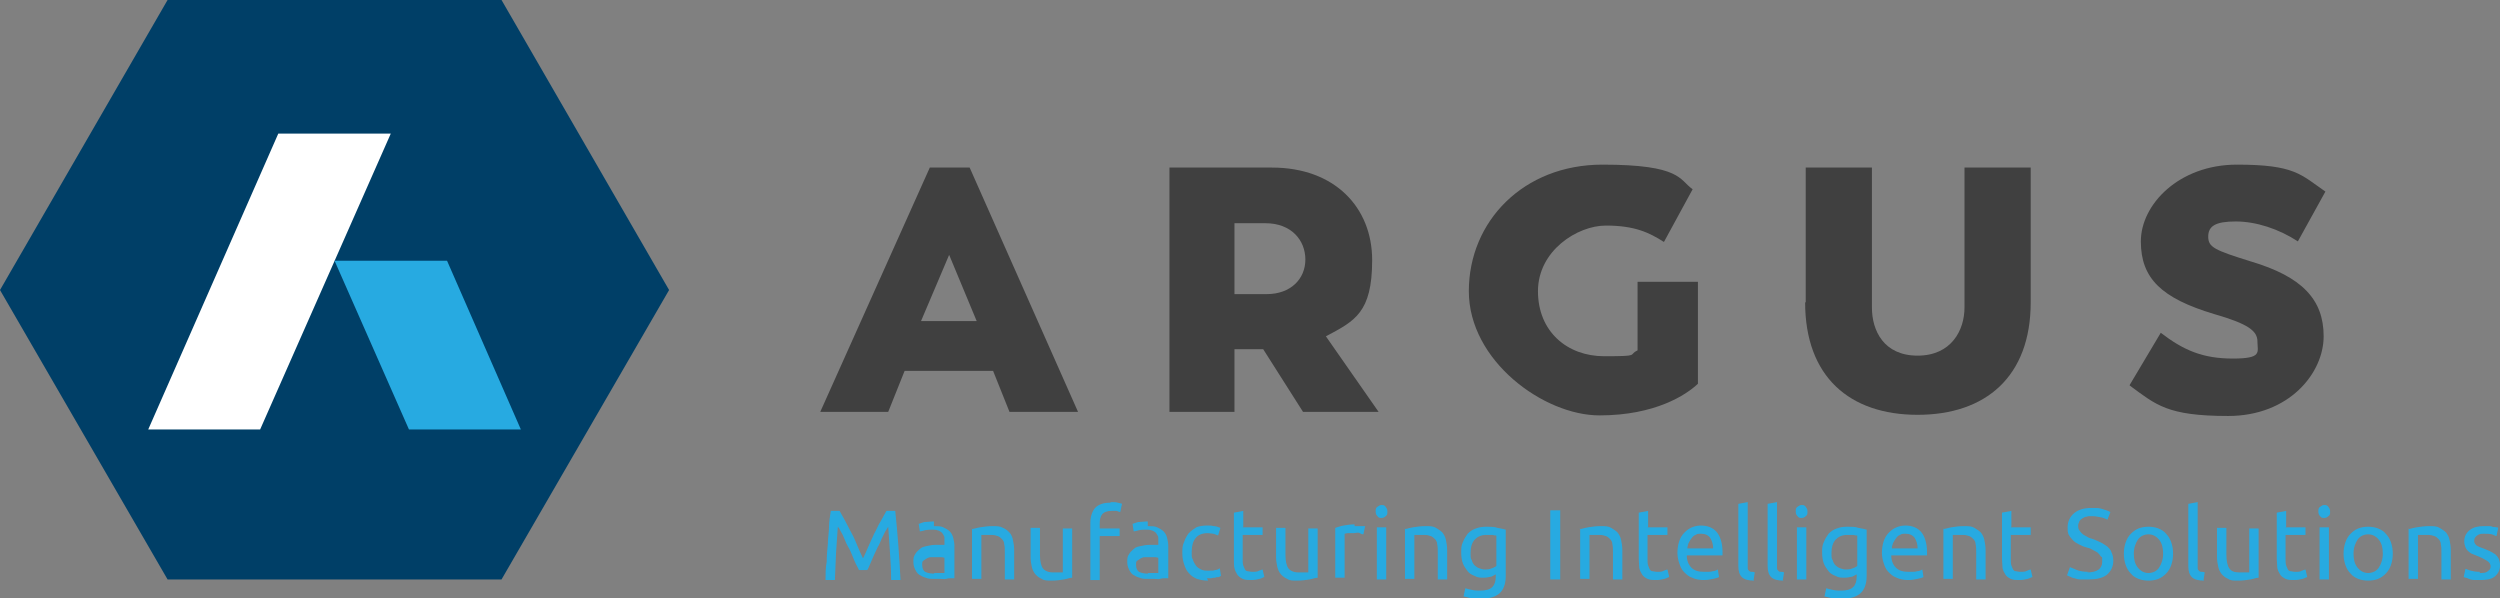 <svg id="a" xmlns="http://www.w3.org/2000/svg" viewBox="0 0 426.7 102.1"><rect x="0" y="0" width="426.7" height="102.1" fill="#808080" stroke="none"/><g><polygon points="85.6 0 28.6 0 0 49.5 28.6 98.9 85.6 98.9 114.2 49.5 85.6 0" style="fill:#003f67;"/><g><polygon points="44.4 73.3 25.3 73.3 47.5 22.8 66.7 22.8 44.4 73.3" style="fill:#fff;"/><polygon points="76.3 44.5 57.1 44.5 69.8 73.3 88.9 73.3 76.3 44.5" style="fill:#27aae1;"/></g></g><g><g><path d="M169.4,63.3h-15l-2.8,7h-11.6l18.7-41.7h6.8l18.5,41.7h-11.7l-2.8-7Zm-12.3-8.5h9.6l-4.7-11.3-4.8,11.3Z" style="fill:#404040;"/><path d="M215.6,59.6h-4.9v10.7h-11.1V28.6h17.5c10.7,0,17.1,6.8,17.1,15.8s-3,10.4-7.9,13l9,12.9h-12.9l-6.8-10.7Zm-4.9-9.4h5.5c4.1,0,6.6-2.6,6.6-5.9s-2.4-6.2-6.8-6.2h-5.3v12.2Z" style="fill:#404040;"/><path d="M289.8,48.1v17.4c-2,1.9-7.3,5.4-16.8,5.4s-22.3-9.3-22.3-21.2,9.3-21.6,22.8-21.6,13.1,2.6,15.4,4.2l-4.9,9c-2.5-1.6-5-2.8-9.9-2.8s-11.6,4.3-11.6,11.2,5,11.1,11.3,11.1,4-.2,5.7-1v-11.7h10.4Z" style="fill:#404040;"/><path d="M308.2,51.6V28.6h11.3v23.9c0,3.9,2,8.2,7.8,8.2s8-4.4,8-8.2V28.6h11.3v23c0,12.7-7.7,19.2-19.3,19.2s-19.2-6.5-19.2-19.2Z" style="fill:#404040;"/><path d="M363.5,65.7l5.3-8.9c3.9,3,7.2,4.4,12.3,4.4s4.2-1.1,4.2-2.9-1.5-3-7.4-4.7c-9-2.7-12.5-6.1-12.5-12.4s6.5-13.1,16.4-13.1,10.9,1.7,15.1,4.6l-4.7,8.5c-3.2-2.1-7.1-3.4-10.6-3.4s-4.7,.8-4.7,2.6,1.1,2.3,7.2,4.2c8.8,2.6,12.5,6.5,12.5,12.8s-5.9,13.6-16.3,13.6-12.3-1.9-16.8-5.2Z" style="fill:#404040;"/></g><g><path d="M146.6,97.3c-.1-.3-.3-.6-.5-1-.2-.4-.4-.9-.6-1.4-.2-.5-.4-1-.7-1.5s-.5-1-.7-1.5c-.2-.5-.4-.9-.6-1.2-.2-.4-.3-.6-.5-.8-.1,1.3-.2,2.8-.3,4.4s-.1,3.1-.2,4.7h-1.6c0-1,0-2.1,.2-3.1,0-1,.1-2.1,.2-3.1,0-1,.2-2,.2-2.9,0-1,.2-1.9,.3-2.7h1.5c.3,.5,.6,1.1,1,1.8,.4,.7,.7,1.4,1.1,2.1s.7,1.5,1,2.2,.6,1.4,.9,2c.3-.6,.6-1.3,.9-2,.3-.7,.7-1.5,1-2.2,.4-.7,.7-1.5,1.1-2.1,.4-.7,.7-1.3,1-1.8h1.5c.4,3.8,.7,7.8,.9,11.8h-1.6c0-1.6-.1-3.2-.2-4.7s-.2-3-.3-4.4c-.1,.2-.3,.5-.5,.8-.2,.4-.4,.8-.6,1.2-.2,.5-.4,1-.7,1.5-.2,.5-.5,1-.7,1.5s-.4,.9-.6,1.4c-.2,.4-.3,.8-.5,1h-1.3Z" style="fill:#27aae1;"/><path d="M159.4,89.8c.6,0,1.2,0,1.6,.2s.8,.4,1.1,.7c.3,.3,.5,.7,.6,1.1s.2,.9,.2,1.4v5.5c-.1,0-.3,0-.6,0s-.5,0-.8,.1-.6,0-1,0c-.4,0-.7,0-1.1,0-.5,0-1,0-1.4-.2-.4-.1-.8-.3-1.1-.5s-.5-.5-.7-.9c-.2-.4-.3-.8-.3-1.3s0-.9,.3-1.3c.2-.4,.5-.6,.8-.9s.7-.4,1.2-.5c.5-.1,.9-.2,1.4-.2s.3,0,.5,0c.2,0,.3,0,.5,0,.2,0,.3,0,.4,0s.2,0,.2,0v-.4c0-.3,0-.5,0-.8,0-.3-.2-.5-.3-.7-.1-.2-.4-.4-.6-.5-.3-.1-.6-.2-1-.2s-1,0-1.4,.1-.7,.2-.9,.2l-.2-1.3c.2,0,.5-.2,1-.3,.5,0,1-.1,1.6-.1Zm.1,8c.4,0,.7,0,1,0s.5,0,.7,0v-2.6c-.1,0-.3-.1-.6-.1s-.6,0-.9,0-.5,0-.8,0c-.3,0-.5,.1-.7,.2-.2,.1-.4,.3-.6,.4s-.2,.4-.2,.7c0,.6,.2,1,.5,1.2,.4,.2,.9,.3,1.5,.3Z" style="fill:#27aae1;"/><path d="M165.8,90.3c.4,0,.8-.2,1.5-.3,.6-.1,1.3-.2,2.1-.2s1.3,0,1.8,.3c.5,.2,.8,.5,1.1,.8s.5,.8,.6,1.3c.1,.5,.2,1.1,.2,1.7v5h-1.6v-4.6c0-.5,0-1-.1-1.4,0-.4-.2-.7-.4-.9-.2-.2-.4-.4-.7-.5-.3-.1-.6-.2-1.1-.2s-.3,0-.5,0c-.2,0-.4,0-.5,0-.2,0-.3,0-.4,0-.1,0-.2,0-.3,0v7.5h-1.6v-8.6Z" style="fill:#27aae1;"/><path d="M183,98.6c-.4,0-.8,.2-1.4,.3-.6,.1-1.3,.2-2.1,.2s-1.3,0-1.7-.3c-.5-.2-.8-.5-1.1-.8-.3-.4-.5-.8-.6-1.3-.1-.5-.2-1-.2-1.6v-5h1.6v4.6c0,1.1,.2,1.9,.5,2.3s.9,.7,1.7,.7,.3,0,.5,0c.2,0,.4,0,.5,0,.2,0,.3,0,.4,0,.1,0,.2,0,.3,0v-7.5h1.6v8.6Z" style="fill:#27aae1;"/><path d="M189.6,85.7c.5,0,.9,0,1.2,.1s.6,.1,.7,.2l-.3,1.4c-.1,0-.3-.1-.6-.2-.2,0-.6,0-.9,0-.7,0-1.3,.2-1.6,.6-.3,.4-.4,.9-.4,1.6v.8h3.4v1.3h-3.4v7.5h-1.6v-9.7c0-1.1,.3-2,.8-2.6,.6-.6,1.4-.9,2.6-.9Z" style="fill:#27aae1;"/><path d="M195.9,89.8c.6,0,1.2,0,1.6,.2s.8,.4,1.1,.7c.3,.3,.5,.7,.6,1.1s.2,.9,.2,1.4v5.5c-.1,0-.3,0-.6,0s-.5,0-.8,.1-.6,0-1,0c-.4,0-.7,0-1.1,0-.5,0-1,0-1.4-.2-.4-.1-.8-.3-1.1-.5s-.5-.5-.7-.9c-.2-.4-.3-.8-.3-1.3s0-.9,.3-1.3c.2-.4,.5-.6,.8-.9s.7-.4,1.2-.5c.5-.1,.9-.2,1.4-.2s.3,0,.5,0c.2,0,.3,0,.5,0,.2,0,.3,0,.4,0s.2,0,.2,0v-.4c0-.3,0-.5,0-.8,0-.3-.2-.5-.3-.7-.1-.2-.4-.4-.6-.5-.3-.1-.6-.2-1-.2s-1,0-1.4,.1-.7,.2-.9,.2l-.2-1.3c.2,0,.5-.2,1-.3,.5,0,1-.1,1.6-.1Zm.1,8c.4,0,.7,0,1,0s.5,0,.7,0v-2.6c-.1,0-.3-.1-.6-.1s-.6,0-.9,0-.5,0-.8,0c-.3,0-.5,.1-.7,.2-.2,.1-.4,.3-.6,.4s-.2,.4-.2,.7c0,.6,.2,1,.5,1.2,.4,.2,.9,.3,1.5,.3Z" style="fill:#27aae1;"/><path d="M206.2,99.1c-.7,0-1.3-.1-1.9-.3-.5-.2-1-.5-1.4-1-.4-.4-.6-.9-.8-1.5-.2-.6-.3-1.2-.3-1.9s0-1.3,.3-1.9c.2-.6,.5-1.1,.8-1.5,.4-.4,.8-.7,1.3-1,.5-.2,1.1-.3,1.8-.3s.8,0,1.2,.1c.4,0,.8,.2,1.1,.3l-.4,1.3c-.2-.1-.5-.2-.8-.3-.3,0-.6-.1-1-.1-.9,0-1.6,.3-2,.8-.5,.6-.7,1.4-.7,2.4s0,.9,.2,1.3c.1,.4,.3,.7,.5,1,.2,.3,.5,.5,.9,.7,.4,.2,.8,.2,1.3,.2s.8,0,1.1-.1c.3,0,.6-.2,.8-.3l.2,1.3c0,0-.2,.1-.4,.2-.2,0-.4,0-.6,.1-.2,0-.4,0-.7,.1-.2,0-.5,0-.7,0Z" style="fill:#27aae1;"/><path d="M212.1,90h3.4v1.3h-3.4v4.1c0,.4,0,.8,.1,1.1s.2,.5,.3,.7c.1,.2,.3,.3,.5,.3,.2,0,.4,.1,.7,.1,.5,0,.9,0,1.2-.2,.3-.1,.5-.2,.6-.2l.3,1.3c-.2,0-.4,.2-.8,.3-.4,.1-.9,.2-1.4,.2s-1.1,0-1.5-.2c-.4-.2-.7-.4-.9-.7-.2-.3-.4-.7-.5-1.1s-.1-1-.1-1.6v-7.9l1.6-.3v2.7Z" style="fill:#27aae1;"/><path d="M224.9,98.6c-.4,0-.8,.2-1.4,.3-.6,.1-1.3,.2-2.1,.2s-1.3,0-1.7-.3c-.5-.2-.8-.5-1.1-.8-.3-.4-.5-.8-.6-1.3-.1-.5-.2-1-.2-1.6v-5h1.6v4.6c0,1.1,.2,1.9,.5,2.3s.9,.7,1.7,.7,.3,0,.5,0,.4,0,.5,0c.2,0,.3,0,.4,0,.1,0,.2,0,.3,0v-7.5h1.6v8.6Z" style="fill:#27aae1;"/><path d="M231.2,89.8c.1,0,.3,0,.5,0,.2,0,.3,0,.5,0,.2,0,.3,0,.5,0s.2,0,.3,0l-.3,1.4c-.1,0-.3,0-.6-.2s-.7,0-1.1,0-.6,0-.9,0-.5,.1-.6,.1v7.5h-1.6v-8.5c.4-.1,.8-.3,1.4-.4,.6-.1,1.2-.2,1.9-.2Z" style="fill:#27aae1;"/><path d="M235.8,88.4c-.3,0-.5,0-.7-.3-.2-.2-.3-.4-.3-.8s0-.6,.3-.8,.4-.3,.7-.3,.5,0,.7,.3,.3,.4,.3,.8,0,.6-.3,.8c-.2,.2-.4,.3-.7,.3Zm.8,10.5h-1.6v-8.9h1.6v8.9Z" style="fill:#27aae1;"/><path d="M239.7,90.3c.4,0,.8-.2,1.5-.3,.6-.1,1.3-.2,2.1-.2s1.3,0,1.8,.3,.8,.5,1.1,.8c.3,.4,.5,.8,.6,1.3,.1,.5,.2,1.1,.2,1.7v5h-1.6v-4.6c0-.5,0-1-.1-1.4,0-.4-.2-.7-.4-.9-.2-.2-.4-.4-.7-.5-.3-.1-.6-.2-1.1-.2s-.3,0-.5,0c-.2,0-.4,0-.5,0-.2,0-.3,0-.4,0-.1,0-.2,0-.3,0v7.5h-1.6v-8.6Z" style="fill:#27aae1;"/><path d="M255.4,98c-.1,0-.4,.2-.8,.4-.4,.1-.9,.2-1.4,.2s-1,0-1.5-.3c-.5-.2-.9-.4-1.2-.8s-.6-.8-.8-1.3c-.2-.5-.3-1.2-.3-1.9s0-1.2,.3-1.8c.2-.5,.5-1,.8-1.4,.4-.4,.8-.7,1.4-.9,.5-.2,1.1-.3,1.8-.3s1.4,0,1.9,.2c.6,.1,1,.2,1.4,.3v7.9c0,1.4-.4,2.4-1.1,3-.7,.6-1.8,.9-3.2,.9s-1.1,0-1.6-.1-.9-.2-1.3-.3l.3-1.4c.3,.1,.7,.2,1.2,.3s.9,.1,1.4,.1c.9,0,1.6-.2,2-.6,.4-.4,.6-1,.6-1.8v-.4Zm0-6.6c-.2,0-.4,0-.6-.1-.3,0-.6,0-1.1,0-.9,0-1.5,.3-2,.8-.5,.6-.7,1.3-.7,2.2s0,1,.2,1.3c.1,.4,.3,.7,.5,.9,.2,.2,.5,.4,.8,.5,.3,.1,.6,.2,.9,.2s.8,0,1.2-.2c.4-.1,.6-.3,.8-.4v-5.2Z" style="fill:#27aae1;"/><path d="M264.6,87.1h1.7v11.8h-1.7v-11.8Z" style="fill:#27aae1;"/><path d="M269.6,90.3c.4,0,.8-.2,1.5-.3,.6-.1,1.3-.2,2.1-.2s1.3,0,1.8,.3,.8,.5,1.1,.8c.3,.4,.5,.8,.6,1.3,.1,.5,.2,1.1,.2,1.7v5h-1.6v-4.6c0-.5,0-1-.1-1.4,0-.4-.2-.7-.4-.9-.2-.2-.4-.4-.7-.5-.3-.1-.6-.2-1.1-.2s-.3,0-.5,0c-.2,0-.4,0-.5,0-.2,0-.3,0-.4,0-.1,0-.2,0-.3,0v7.5h-1.6v-8.6Z" style="fill:#27aae1;"/><path d="M281.2,90h3.4v1.3h-3.4v4.1c0,.4,0,.8,.1,1.1s.2,.5,.3,.7c.1,.2,.3,.3,.5,.3,.2,0,.4,.1,.7,.1,.5,0,.9,0,1.2-.2,.3-.1,.5-.2,.6-.2l.3,1.3c-.2,0-.4,.2-.8,.3-.4,.1-.9,.2-1.4,.2s-1.1,0-1.5-.2c-.4-.2-.7-.4-.9-.7-.2-.3-.4-.7-.5-1.1,0-.4-.1-1-.1-1.6v-7.9l1.6-.3v2.7Z" style="fill:#27aae1;"/><path d="M286.3,94.5c0-.8,.1-1.5,.3-2.1s.5-1.1,.9-1.5c.4-.4,.8-.7,1.3-.9,.5-.2,1-.3,1.5-.3,1.2,0,2.1,.4,2.7,1.1,.6,.7,1,1.9,1,3.4v.3c0,.1,0,.2,0,.3h-6.1c0,.9,.3,1.6,.8,2.1,.5,.5,1.2,.7,2.2,.7s1,0,1.4-.1c.4,0,.7-.2,.9-.3l.2,1.3c-.2,.1-.5,.2-1,.3-.5,.1-1,.2-1.6,.2s-1.4-.1-2-.4c-.6-.2-1-.6-1.4-1-.4-.4-.6-.9-.8-1.5s-.3-1.2-.3-1.9Zm6.1-.9c0-.7-.2-1.3-.5-1.8-.4-.5-.9-.7-1.5-.7s-.7,0-1,.2c-.3,.1-.5,.3-.7,.6-.2,.2-.3,.5-.5,.8-.1,.3-.2,.6-.2,.9h4.4Z" style="fill:#27aae1;"/><path d="M299.4,99.1c-1,0-1.7-.2-2.1-.6-.4-.4-.6-1-.6-1.9v-10.6l1.6-.3v10.7c0,.3,0,.5,0,.6,0,.2,.1,.3,.2,.4s.2,.2,.4,.2c.2,0,.4,0,.6,.1l-.2,1.3Z" style="fill:#27aae1;"/><path d="M304.4,99.1c-1,0-1.7-.2-2.1-.6-.4-.4-.6-1-.6-1.9v-10.6l1.6-.3v10.7c0,.3,0,.5,0,.6,0,.2,.1,.3,.2,.4s.2,.2,.4,.2c.2,0,.4,0,.6,.1l-.2,1.3Z" style="fill:#27aae1;"/><path d="M307.5,88.4c-.3,0-.5,0-.7-.3-.2-.2-.3-.4-.3-.8s0-.6,.3-.8,.4-.3,.7-.3,.5,0,.7,.3,.3,.4,.3,.8,0,.6-.3,.8c-.2,.2-.4,.3-.7,.3Zm.8,10.5h-1.6v-8.9h1.6v8.9Z" style="fill:#27aae1;"/><path d="M317,98c-.1,0-.4,.2-.8,.4-.4,.1-.9,.2-1.4,.2s-1,0-1.5-.3c-.5-.2-.9-.4-1.2-.8s-.6-.8-.8-1.3c-.2-.5-.3-1.2-.3-1.9s0-1.2,.3-1.8c.2-.5,.5-1,.8-1.4,.4-.4,.8-.7,1.4-.9,.5-.2,1.1-.3,1.8-.3s1.4,0,1.9,.2c.6,.1,1,.2,1.4,.3v7.9c0,1.4-.4,2.4-1.1,3-.7,.6-1.8,.9-3.2,.9s-1.1,0-1.6-.1-.9-.2-1.3-.3l.3-1.4c.3,.1,.7,.2,1.2,.3s.9,.1,1.4,.1c.9,0,1.6-.2,2-.6,.4-.4,.6-1,.6-1.8v-.4Zm0-6.6c-.2,0-.4,0-.6-.1-.3,0-.6,0-1.1,0-.9,0-1.5,.3-2,.8-.5,.6-.7,1.3-.7,2.2s0,1,.2,1.3c.1,.4,.3,.7,.5,.9,.2,.2,.5,.4,.8,.5,.3,.1,.6,.2,.9,.2s.8,0,1.2-.2c.4-.1,.6-.3,.8-.4v-5.2Z" style="fill:#27aae1;"/><path d="M321.2,94.5c0-.8,.1-1.5,.3-2.1s.5-1.1,.9-1.5c.4-.4,.8-.7,1.3-.9,.5-.2,1-.3,1.5-.3,1.2,0,2.1,.4,2.7,1.1,.6,.7,1,1.9,1,3.4v.3c0,.1,0,.2,0,.3h-6.1c0,.9,.3,1.6,.8,2.1,.5,.5,1.2,.7,2.2,.7s1,0,1.4-.1c.4,0,.7-.2,.9-.3l.2,1.3c-.2,.1-.5,.2-1,.3-.5,.1-1,.2-1.6,.2s-1.4-.1-2-.4c-.6-.2-1-.6-1.4-1-.4-.4-.6-.9-.8-1.5s-.3-1.2-.3-1.9Zm6.1-.9c0-.7-.2-1.3-.5-1.8-.4-.5-.9-.7-1.5-.7s-.7,0-1,.2c-.3,.1-.5,.3-.7,.6-.2,.2-.3,.5-.5,.8-.1,.3-.2,.6-.2,.9h4.4Z" style="fill:#27aae1;"/><path d="M331.6,90.3c.4,0,.8-.2,1.5-.3,.6-.1,1.3-.2,2.1-.2s1.3,0,1.8,.3,.8,.5,1.1,.8c.3,.4,.5,.8,.6,1.3,.1,.5,.2,1.1,.2,1.7v5h-1.6v-4.6c0-.5,0-1-.1-1.4,0-.4-.2-.7-.4-.9-.2-.2-.4-.4-.7-.5-.3-.1-.6-.2-1.1-.2s-.3,0-.5,0c-.2,0-.4,0-.5,0-.2,0-.3,0-.4,0-.1,0-.2,0-.3,0v7.5h-1.6v-8.6Z" style="fill:#27aae1;"/><path d="M343.2,90h3.4v1.3h-3.4v4.1c0,.4,0,.8,.1,1.1s.2,.5,.3,.7c.1,.2,.3,.3,.5,.3,.2,0,.4,.1,.7,.1,.5,0,.9,0,1.2-.2,.3-.1,.5-.2,.6-.2l.3,1.3c-.2,0-.4,.2-.8,.3-.4,.1-.9,.2-1.4,.2s-1.1,0-1.5-.2c-.4-.2-.7-.4-.9-.7-.2-.3-.4-.7-.5-1.1,0-.4-.1-1-.1-1.6v-7.9l1.6-.3v2.7Z" style="fill:#27aae1;"/><path d="M356.2,97.7c1.7,0,2.6-.6,2.6-1.8s0-.7-.2-.9c-.2-.3-.4-.5-.6-.7-.3-.2-.6-.3-.9-.5s-.7-.3-1.1-.4c-.4-.1-.8-.3-1.2-.5s-.7-.4-1-.7-.5-.6-.7-.9c-.2-.4-.2-.8-.2-1.3,0-1,.4-1.8,1.1-2.4,.7-.6,1.7-.9,2.9-.9s1.4,0,2,.2c.6,.2,1,.3,1.3,.5l-.5,1.3c-.2-.1-.6-.3-1.1-.4-.5-.1-1-.2-1.6-.2s-.6,0-.9,.1c-.3,0-.5,.2-.7,.3s-.4,.3-.5,.5c-.1,.2-.2,.5-.2,.7s0,.6,.2,.8c.1,.2,.3,.4,.5,.6,.2,.2,.5,.3,.8,.5s.6,.3,1,.4c.5,.2,1,.4,1.4,.6,.4,.2,.8,.5,1.1,.7,.3,.3,.6,.6,.7,1,.2,.4,.3,.9,.3,1.4,0,1-.4,1.8-1.1,2.4-.8,.6-1.8,.8-3.2,.8s-.9,0-1.3,0-.7-.1-1-.2c-.3,0-.6-.2-.8-.3-.2,0-.4-.2-.5-.2l.5-1.4c.3,.1,.7,.3,1.2,.5,.5,.2,1.2,.3,2,.3Z" style="fill:#27aae1;"/><path d="M370.9,94.5c0,.7-.1,1.3-.3,1.9-.2,.6-.5,1.1-.9,1.5-.4,.4-.8,.7-1.3,.9-.5,.2-1.1,.3-1.7,.3s-1.2-.1-1.7-.3c-.5-.2-1-.5-1.3-.9-.4-.4-.7-.9-.9-1.5-.2-.6-.3-1.2-.3-1.9s.1-1.3,.3-1.9c.2-.6,.5-1.1,.9-1.5,.4-.4,.8-.7,1.3-.9,.5-.2,1.1-.3,1.7-.3s1.2,.1,1.7,.3c.5,.2,1,.5,1.3,.9,.4,.4,.7,.9,.9,1.5,.2,.6,.3,1.2,.3,1.9Zm-1.7,0c0-1-.2-1.8-.7-2.4s-1.1-.9-1.8-.9-1.4,.3-1.8,.9-.7,1.4-.7,2.4,.2,1.8,.7,2.4,1.1,.9,1.8,.9,1.4-.3,1.8-.9,.7-1.4,.7-2.4Z" style="fill:#27aae1;"/><path d="M376.2,99.1c-1,0-1.7-.2-2.1-.6-.4-.4-.6-1-.6-1.9v-10.6l1.6-.3v10.7c0,.3,0,.5,0,.6,0,.2,.1,.3,.2,.4s.2,.2,.4,.2c.2,0,.4,0,.6,.1l-.2,1.3Z" style="fill:#27aae1;"/><path d="M385.5,98.6c-.4,0-.8,.2-1.4,.3-.6,.1-1.3,.2-2.1,.2s-1.3,0-1.7-.3c-.5-.2-.8-.5-1.1-.8-.3-.4-.5-.8-.6-1.3s-.2-1-.2-1.6v-5h1.6v4.6c0,1.1,.2,1.9,.5,2.3,.3,.5,.9,.7,1.7,.7s.3,0,.5,0,.4,0,.5,0c.2,0,.3,0,.4,0,.1,0,.2,0,.3,0v-7.5h1.6v8.6Z" style="fill:#27aae1;"/><path d="M390.1,90h3.4v1.3h-3.4v4.1c0,.4,0,.8,.1,1.1s.2,.5,.3,.7c.1,.2,.3,.3,.5,.3,.2,0,.4,.1,.7,.1,.5,0,.9,0,1.2-.2,.3-.1,.5-.2,.6-.2l.3,1.3c-.2,0-.4,.2-.8,.3-.4,.1-.9,.2-1.4,.2s-1.1,0-1.5-.2c-.4-.2-.7-.4-.9-.7-.2-.3-.4-.7-.5-1.1,0-.4-.1-1-.1-1.6v-7.9l1.6-.3v2.7Z" style="fill:#27aae1;"/><path d="M396.7,88.4c-.3,0-.5,0-.7-.3-.2-.2-.3-.4-.3-.8s0-.6,.3-.8,.4-.3,.7-.3,.5,0,.7,.3,.3,.4,.3,.8,0,.6-.3,.8c-.2,.2-.4,.3-.7,.3Zm.8,10.5h-1.6v-8.9h1.6v8.9Z" style="fill:#27aae1;"/><path d="M408.4,94.5c0,.7-.1,1.3-.3,1.9-.2,.6-.5,1.1-.9,1.5-.4,.4-.8,.7-1.3,.9-.5,.2-1.1,.3-1.7,.3s-1.2-.1-1.7-.3c-.5-.2-1-.5-1.3-.9-.4-.4-.7-.9-.9-1.5-.2-.6-.3-1.2-.3-1.9s.1-1.3,.3-1.9c.2-.6,.5-1.1,.9-1.5,.4-.4,.8-.7,1.3-.9,.5-.2,1.1-.3,1.7-.3s1.2,.1,1.7,.3c.5,.2,1,.5,1.3,.9,.4,.4,.7,.9,.9,1.5,.2,.6,.3,1.2,.3,1.9Zm-1.7,0c0-1-.2-1.8-.7-2.4s-1.1-.9-1.8-.9-1.4,.3-1.8,.9-.7,1.4-.7,2.4,.2,1.8,.7,2.4,1.1,.9,1.8,.9,1.4-.3,1.8-.9,.7-1.4,.7-2.4Z" style="fill:#27aae1;"/><path d="M411,90.3c.4,0,.8-.2,1.5-.3,.6-.1,1.3-.2,2.1-.2s1.3,0,1.8,.3,.8,.5,1.1,.8c.3,.4,.5,.8,.6,1.3,.1,.5,.2,1.1,.2,1.7v5h-1.6v-4.6c0-.5,0-1-.1-1.4,0-.4-.2-.7-.4-.9-.2-.2-.4-.4-.7-.5-.3-.1-.6-.2-1.1-.2s-.3,0-.5,0c-.2,0-.4,0-.5,0-.2,0-.3,0-.4,0-.1,0-.2,0-.3,0v7.5h-1.6v-8.6Z" style="fill:#27aae1;"/><path d="M423.2,97.8c.6,0,1.1,0,1.4-.3,.3-.2,.5-.4,.5-.8s-.2-.7-.5-.9c-.3-.2-.8-.5-1.5-.8-.3-.1-.7-.3-1-.4-.3-.1-.6-.3-.8-.5-.2-.2-.4-.4-.5-.7-.1-.3-.2-.6-.2-1,0-.8,.3-1.4,.9-1.9s1.4-.7,2.4-.7,.5,0,.8,0c.2,0,.5,0,.7,.1s.4,0,.6,.1c.2,0,.3,0,.4,.1l-.3,1.4c-.2,0-.4-.2-.8-.3s-.8-.1-1.3-.1-.8,0-1.2,.3c-.3,.2-.5,.5-.5,.8s0,.4,.1,.5c0,.1,.2,.3,.3,.4,.2,.1,.3,.2,.6,.3s.5,.2,.8,.3c.4,.2,.8,.3,1.1,.5,.3,.2,.6,.3,.8,.5s.4,.5,.5,.7c.1,.3,.2,.6,.2,1.1,0,.8-.3,1.4-.9,1.9s-1.5,.6-2.6,.6-1.4,0-1.8-.2-.7-.2-.9-.3l.3-1.4c.2,0,.5,.2,.9,.3,.4,.1,.9,.2,1.6,.2Z" style="fill:#27aae1;"/></g></g></svg>